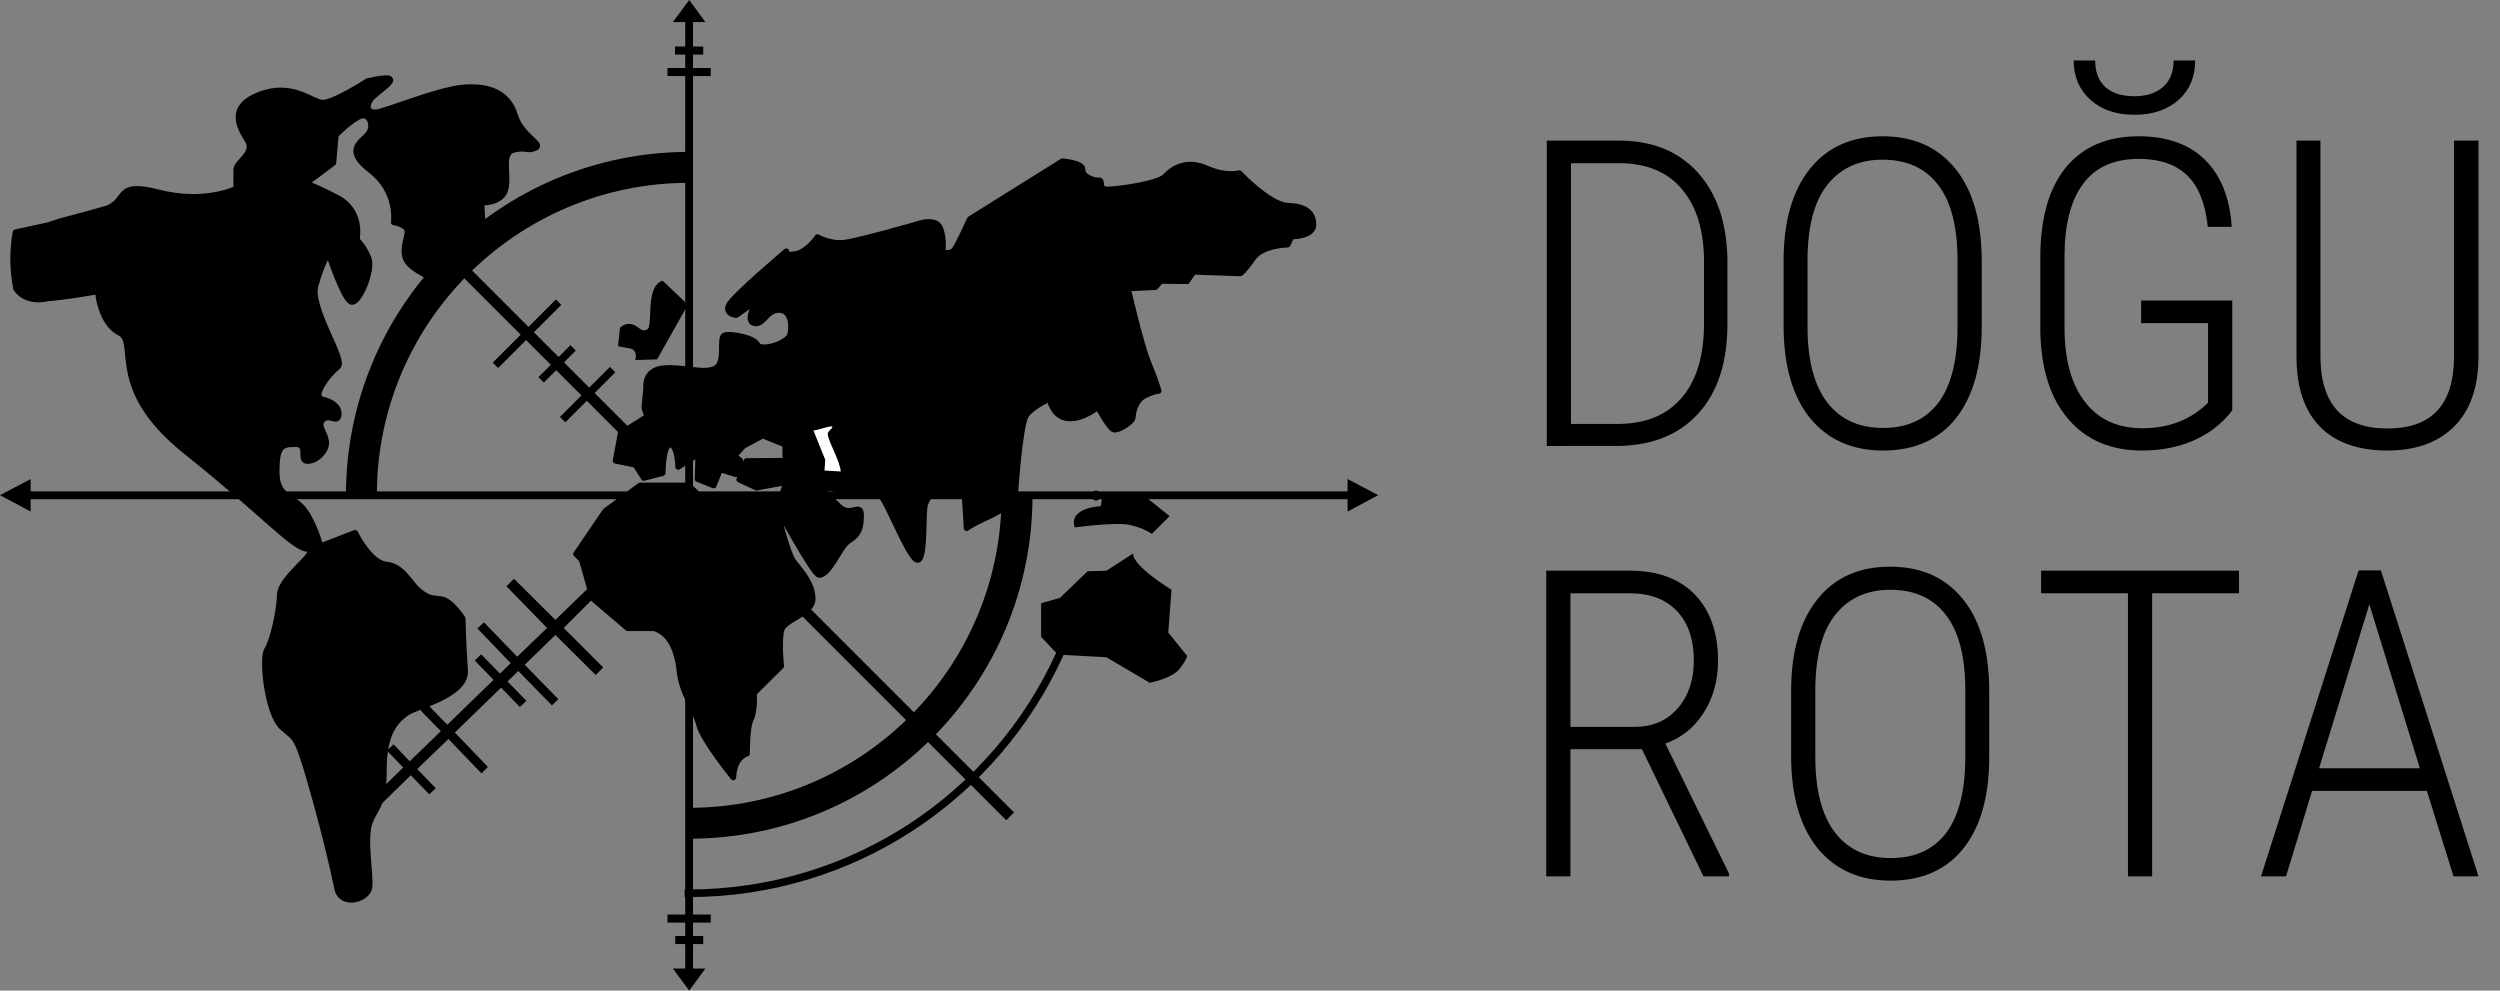 <?xml version="1.0" encoding="utf-8"?>
<!-- Generator: Adobe Illustrator 24.1.2, SVG Export Plug-In . SVG Version: 6.00 Build 0)  -->
<svg version="1.1" id="Layer_1" xmlns="http://www.w3.org/2000/svg" xmlns:xlink="http://www.w3.org/1999/xlink" x="0px" y="0px"
	 viewBox="0 0 930 368.5" style="enable-background:new 0 0 930 368.5;" xml:space="preserve">
<rect x="0" y="0" width="930" height="368.5" fill="#808080" stroke="none"/>
<style type="text/css">
	.st0{fill-rule:evenodd;clip-rule:evenodd;fill:#000003;}
	.st1{fill:none;stroke:#000003;stroke-width:2.126;stroke-linejoin:round;stroke-miterlimit:22.926;}
	.st2{fill:none;stroke:#000000;stroke-width:0.567;stroke-miterlimit:22.926;}
	.st3{fill:none;stroke:#000000;stroke-width:1.417;stroke-miterlimit:22.926;}
	.st4{fill:none;stroke:#000003;stroke-width:2.835;stroke-linecap:square;stroke-linejoin:round;stroke-miterlimit:22.926;}
	.st5{fill-rule:evenodd;clip-rule:evenodd;fill:#FFFFFF;}
</style>
<path class="st0" d="M256.4,68V56.5c-70.6,0-127.7,57.2-127.7,127.7h11.5C140.1,120.1,192.2,68,256.4,68C257,68,255.7,68,256.4,68"
	/>
<path class="st0" d="M256.4,300.5V312c70.6,0,127.7-57.2,127.7-127.7h-11.5C372.6,248.4,320.5,300.5,256.4,300.5
	C255.7,300.5,257,300.5,256.4,300.5"/>
<path class="st0" d="M17.8,83.8L5.8,86.4c-0.6,3.2-0.9,6.6-0.9,10c0,3.8,0.4,7.4,1.1,11c4,5.8,11.7,3.6,11.7,3.6
	c1.6-0.1,3.6-0.3,5.6-0.6c6.2-0.8,13.1-2,13.1-2s0.3,4.4,2.2,8.6c1.2,2.7,3.1,5.4,5.9,6.8c7.3,3.7-4.9,20.6,24.7,44.2
	c29.6,23.6,39.5,35.6,45.1,36.2c5.6,0.6-10,10.2-10.2,17c-0.2,6.8-2.7,17.2-4.8,20.6c-2.1,3.4,0.3,23.8,5.5,28.6
	c5.2,4.8,5.4,2.5,10.4,19.7c5,17.2,8.8,33.2,10.2,40.3c1.4,7.1,11.3,4.3,12-0.2c0.7-4.6-2.2-18.2,0.2-24.4c2.4-6.2,5.2-6,5.2-19.8
	c0-13.9,4.8-18.1,8.5-20.8c3.7-2.6,22.4-6.5,21.7-15.9c-0.7-9.4-0.9-19.2-0.9-19.2s-4.3-6.8-8-7.2c-3.8-0.4-5-0.4-8.4-3.2
	c-3.4-2.9-5.9-9.1-12-9.7c-6.1-0.5-11.6-11.8-11.6-11.8l-12.9,5c0,0-2.3-8.7-6.2-13.7c-3.9-5-10.1-4.4-10.1-13.9
	c0-9.5,1.7-10.4,7-10.4c5.3,0,1,6.3,4.5,6.3c3.5,0,7.5-4.1,6.9-7.5c-0.6-3.4-3.4-5.6-1.2-7.9c2.2-2.3,5.2,1.3,5.8-1.3
	c0.6-2.6-1.3-5.1-5.9-6.2c-4.5-1.2,2.7-9.9,5.7-12.2c3-2.3-10.7-21.8-8.3-30.3s4.8-11.9,4.8-11.9s5.4,16.5,8.3,18
	c2.9,1.5,8.4-11.8,6.6-16.2c-1.8-4.4-4.4-6.8-4.4-6.8s2.4-10.6-7.2-15.6c-9.6-5-11.8-5.3-11.8-5.3l10.3-7.7l0.9-10.4
	c0,0,6.2-6.2,9.4-7.1c3.3-0.9,4.9,3.6,2.8,6.6c-2.1,3-9.6,5.8,0.8,13.7c10.3,7.9,8.6,19.3,8.6,19.3s5.1,0.8,5.1,3.4
	c0,2.6-2.9,8.1,0.5,11.9c3.4,3.8,15.1,8.5,15.1,8.5l12.8-13.5l-0.9-17.6c0,0,7.9,0.3,9-5.3c1.2-5.6-1.8-13.2,3-14.4
	c4.9-1.1,5.1,0.7,8.1-0.7s-5.3-4.3-7.7-12.3c-2.4-8-9.6-11.1-19.6-10.1c-10.1,1.1-28.7,9-32,9.2c-3.2,0.2-3.9-2-2.1-4.8
	c1.8-2.9,16.4-10.8-1.1-6.8c0,0-12.9,8.4-17,8c-4-0.5-11.1-7.5-22.9-3.1c-11.8,4.4-8.1,11.8-4.8,16.9c3.3,5-4.1,8.1-4.1,11.2
	c0,3.1,0,7,0,7s-11.6,5.8-28.9,1.4c-16.3-4.2-11.1,2.6-19,5.9c0,0-12,3.4-17.6,4.8L17.8,83.8z M243.3,233.7h-9.8l-13-11.1l-4.1-14.4
	l-2.1-2.1l10.9-16l12.9-9.5l18,0l5.4,5.1l23.9-0.5l5.2,0.1l1.8-5.9l-11,2l-6.4-3l2.7-6.9l14.5-0.1l-0.1-6l-8.4-3.4l-7.2,3.9
	l-3.3,3.7l2.2,1.8l-1.7,5l-5.8-1.8l-2.4,6l-6-2.4l0.3-9.3l-7.5,4.8c0,0-0.1-8-2.9-8.3c-2.8-0.4-2.9,10.6-2.9,10.6l-7,1.8l-3.1-4.9
	l-7.4-1.5l1.9-10.2l9.9-6.2l-1.1-3.3l0.7-7.4c0,0-1-6.6,6.4-7.3c7.5-0.7,15.9,2.5,19.7-0.2c3.7-2.7,0.7-11.5,3.2-12.1
	s10.8,0.9,12,3.5c1.2,2.7,11.6-0.4,12.3-3.9s0.3-9-4.3-9c-4.6,0-5.7,5.8-9.2,4.9c-3.5-0.9,1.1-8.4,1.1-8.4l-7.7,5.4
	c0,0-4.2-0.3-2.8-3.6c1.5-3.3,21.4-20.1,21.4-20.1s-0.9,1.8,3.5,1c4.4-0.8,8.1-6.3,8.1-6.3s4.7,2.7,9.9,2.1
	c5.3-0.6,27.2-6.9,27.2-6.9s6.8-2.6,8.5,1.4c1.7,4,0.9,9,0.9,9s2.9,1,4.4-0.8c1.4-1.8,5.8-11.5,5.8-11.5l34.4-21.5
	c0,0,7.7,0.6,7.5,3.1c-0.2,2.5,4,4.2,6,4c1.9-0.2-0.5,3.4,3.3,3.4c3.7,0,19-2.1,21.5-4.9c2.5-2.8,7.8-6.3,15.3-3
	c7.4,3.3,12.2,1.8,12.2,1.8s11.2,11.8,17.9,12.1c6.8,0.3,9.6,2.5,9.7,7c0.1,4.5-8.2,4.5-8.2,4.5l-1.4,3c0,0-9.5,0.1-12.9,5.1
	c-3.5,5-4.7,5.6-4.7,5.6l-17.4-0.6l-2.4,3.5l-9.8-0.1l-2,2.3l-10.2,0.5c0,0,4.8,21,7.7,27.9c2.9,7,3.7,10.2,3.7,10.2s-2.3,0.2-5.6,2
	c-3.2,1.8-4,6.5-4,7.9c0,1.5-5.3,4.9-7,4.5c-1.7-0.4-6-8.4-6-8.4s-5.7,4.8-11.2,4.2c-5.5-0.5-6.8-7.2-6.8-7.2s-6.1,2.6-8.6,6
	c-2.5,3.4-4.2,30.1-4.2,30.1s-2,4.1-9.5,7.5c-7.5,3.4-8.5,4.5-8.5,4.5l-0.8-13l-6.1-0.2l-5.3-0.2c0,0-2.9,1.6-3.5,5.9
	c-0.6,4.3,0.3,21.3-3.1,19.1c-3.4-2.2-11.3-22.8-13.1-23.4c-1.7-0.6-22.2-3.7-22.2-3.4c0,0.3,2,2.8,6.7,7.2s8.4-2.7,8.1,4.2
	c-0.2,6.8-3.4,7.3-5.5,9.2c-2.6,2.3-6.3,11.8-10,12c-2.2,0.1-16.3-26.3-16.3-26.3s4.1,18.2,6.9,21.6c2.8,3.5,6.8,7.9,6.9,13.5
	c0.1,5.7-10.5,7.6-11.6,11.7c-1.1,4-0.1,13.4-0.1,13.4l-10.1,10c0,0,0.4,6.8-1.2,9.8c-1.5,3-1.4,12.7-1.4,12.7s-2.4,0.7-3.8,3.4
	c-1.3,2.7-1.3,5.5-1.3,5.5s-11.2-13.7-12.7-19.5c-1.5-5.8-6.4-11.6-7.3-20S248.9,235.3,243.3,233.7z"/>
<path class="st1" d="M17.8,83.8L5.8,86.4c-0.6,3.2-0.9,6.6-0.9,10c0,3.8,0.4,7.4,1.1,11c4,5.8,11.7,3.6,11.7,3.6
	c1.6-0.1,3.6-0.3,5.6-0.6c6.2-0.8,13.1-2,13.1-2s0.3,4.4,2.2,8.6c1.2,2.7,3.1,5.4,5.9,6.8c7.3,3.7-4.9,20.6,24.7,44.2
	c29.6,23.6,39.5,35.6,45.1,36.2c5.6,0.6-10,10.2-10.2,17c-0.2,6.8-2.7,17.2-4.8,20.6c-2.1,3.4,0.3,23.8,5.5,28.6
	c5.2,4.8,5.4,2.5,10.4,19.7c5,17.2,8.8,33.2,10.2,40.3c1.4,7.1,11.3,4.3,12-0.2c0.7-4.6-2.2-18.2,0.2-24.4c2.4-6.2,5.2-6,5.2-19.8
	c0-13.9,4.8-18.1,8.5-20.8c3.7-2.6,22.4-6.5,21.7-15.9c-0.7-9.4-0.9-19.2-0.9-19.2s-4.3-6.8-8-7.2c-3.8-0.4-5-0.4-8.4-3.2
	c-3.4-2.9-5.9-9.1-12-9.7c-6.1-0.5-11.6-11.8-11.6-11.8l-12.9,5c0,0-2.3-8.7-6.2-13.7c-3.9-5-10.1-4.4-10.1-13.9
	c0-9.5,1.7-10.4,7-10.4c5.3,0,1,6.3,4.5,6.3c3.5,0,7.5-4.1,6.9-7.5c-0.6-3.4-3.4-5.6-1.2-7.9c2.2-2.3,5.2,1.3,5.8-1.3
	c0.6-2.6-1.3-5.1-5.9-6.2c-4.5-1.2,2.7-9.9,5.7-12.2c3-2.3-10.7-21.8-8.3-30.3s4.8-11.9,4.8-11.9s5.4,16.5,8.3,18
	c2.9,1.5,8.4-11.8,6.6-16.2c-1.8-4.4-4.4-6.8-4.4-6.8s2.4-10.6-7.2-15.6c-9.6-5-11.8-5.3-11.8-5.3l10.3-7.7l0.9-10.4
	c0,0,6.2-6.2,9.4-7.1c3.3-0.9,4.9,3.6,2.8,6.6c-2.1,3-9.6,5.8,0.8,13.7c10.3,7.9,8.6,19.3,8.6,19.3s5.1,0.8,5.1,3.4
	c0,2.6-2.9,8.1,0.5,11.9c3.4,3.8,15.1,8.5,15.1,8.5l12.8-13.5l-0.9-17.6c0,0,7.9,0.3,9-5.3c1.2-5.6-1.8-13.2,3-14.4
	c4.9-1.1,5.1,0.7,8.1-0.7s-5.3-4.3-7.7-12.3c-2.4-8-9.6-11.1-19.6-10.1c-10.1,1.1-28.7,9-32,9.2c-3.2,0.2-3.9-2-2.1-4.8
	c1.8-2.9,16.4-10.8-1.1-6.8c0,0-12.9,8.4-17,8c-4-0.5-11.1-7.5-22.9-3.1c-11.8,4.4-8.1,11.8-4.8,16.9c3.3,5-4.1,8.1-4.1,11.2
	c0,3.1,0,7,0,7s-11.6,5.8-28.9,1.4c-16.3-4.2-11.1,2.6-19,5.9c0,0-12,3.4-17.6,4.8L17.8,83.8z M243.3,233.7h-9.8l-13-11.1l-4.1-14.4
	l-2.1-2.1l10.9-16l12.9-9.5l18,0l5.4,5.1l23.9-0.5l5.2,0.1l1.8-5.9l-11,2l-6.4-3l2.7-6.9l14.5-0.1l-0.1-6l-8.4-3.4l-7.2,3.9
	l-3.3,3.7l2.2,1.8l-1.7,5l-5.8-1.8l-2.4,6l-6-2.4l0.3-9.3l-7.5,4.8c0,0-0.1-8-2.9-8.3c-2.8-0.4-2.9,10.6-2.9,10.6l-7,1.8l-3.1-4.9
	l-7.4-1.5l1.9-10.2l9.9-6.2l-1.1-3.3l0.7-7.4c0,0-1-6.6,6.4-7.3c7.5-0.7,15.9,2.5,19.7-0.2c3.7-2.7,0.7-11.5,3.2-12.1
	s10.8,0.9,12,3.5c1.2,2.7,11.6-0.4,12.3-3.9s0.3-9-4.3-9c-4.6,0-5.7,5.8-9.2,4.9c-3.5-0.9,1.1-8.4,1.1-8.4l-7.7,5.4
	c0,0-4.2-0.3-2.8-3.6c1.5-3.3,21.4-20.1,21.4-20.1s-0.9,1.8,3.5,1c4.4-0.8,8.1-6.3,8.1-6.3s4.7,2.7,9.9,2.1
	c5.3-0.6,27.2-6.9,27.2-6.9s6.8-2.6,8.5,1.4c1.7,4,0.9,9,0.9,9s2.9,1,4.4-0.8c1.4-1.8,5.8-11.5,5.8-11.5l34.4-21.5
	c0,0,7.7,0.6,7.5,3.1c-0.2,2.5,4,4.2,6,4c1.9-0.2-0.5,3.4,3.3,3.4c3.7,0,19-2.1,21.5-4.9c2.5-2.8,7.8-6.3,15.3-3
	c7.4,3.3,12.2,1.8,12.2,1.8s11.2,11.8,17.9,12.1c6.8,0.3,9.6,2.5,9.7,7c0.1,4.5-8.2,4.5-8.2,4.5l-1.4,3c0,0-9.5,0.1-12.9,5.1
	c-3.5,5-4.7,5.6-4.7,5.6l-17.4-0.6l-2.4,3.5l-9.8-0.1l-2,2.3l-10.2,0.5c0,0,4.8,21,7.7,27.9c2.9,7,3.7,10.2,3.7,10.2s-2.3,0.2-5.6,2
	c-3.2,1.8-4,6.5-4,7.9c0,1.5-5.3,4.9-7,4.5c-1.7-0.4-6-8.4-6-8.4s-5.7,4.8-11.2,4.2c-5.5-0.5-6.8-7.2-6.8-7.2s-6.1,2.6-8.6,6
	c-2.5,3.4-4.2,30.1-4.2,30.1s-2,4.1-9.5,7.5c-7.5,3.4-8.5,4.5-8.5,4.5l-0.8-13l-6.1-0.2l-5.3-0.2c0,0-2.9,1.6-3.5,5.9
	c-0.6,4.3,0.3,21.3-3.1,19.1c-3.4-2.2-11.3-22.8-13.1-23.4c-1.7-0.6-22.2-3.7-22.2-3.4c0,0.3,2,2.8,6.7,7.2s8.4-2.7,8.1,4.2
	c-0.2,6.8-3.4,7.3-5.5,9.2c-2.6,2.3-6.3,11.8-10,12c-2.2,0.1-16.3-26.3-16.3-26.3s4.1,18.2,6.9,21.6c2.8,3.5,6.8,7.9,6.9,13.5
	c0.1,5.7-10.5,7.6-11.6,11.7c-1.1,4-0.1,13.4-0.1,13.4l-10.1,10c0,0,0.4,6.8-1.2,9.8c-1.5,3-1.4,12.7-1.4,12.7s-2.4,0.7-3.8,3.4
	c-1.3,2.7-1.3,5.5-1.3,5.5s-11.2-13.7-12.7-19.5c-1.5-5.8-6.4-11.6-7.3-20S248.9,235.3,243.3,233.7z"/>
<polygon class="st0" points="512.7,184.2 501.3,178.2 501.3,182.8 257.8,182.8 257.8,28.3 264.4,28.3 264.4,25.3 257.8,25.3 
	257.8,20.3 261.6,20.3 261.6,17.3 257.8,17.3 257.8,8.2 262.4,8.2 256.4,0 250.3,8.2 254.9,8.2 254.9,17.3 251.1,17.3 251.1,20.3 
	254.9,20.3 254.9,25.3 248.3,25.3 248.3,28.3 254.9,28.3 254.9,182.8 11.4,182.8 11.4,178.2 0,184.2 11.4,190.3 11.4,185.7 
	254.9,185.7 254.9,340.2 248.3,340.2 248.3,343.2 254.9,343.2 254.9,348.2 251.2,348.2 251.2,351.2 254.9,351.2 254.9,360.3 
	250.3,360.3 256.4,368.5 262.4,360.3 257.8,360.3 257.8,351.2 261.6,351.2 261.6,348.2 257.8,348.2 257.8,343.2 264.4,343.2 
	264.4,340.2 257.8,340.2 257.8,185.7 501.3,185.7 501.3,190.3 "/>
<polygon class="st0" points="220.6,222.7 209.7,233.6 224.4,248.3 221.6,251.1 206.6,236.2 195.2,247.3 207.7,260.1 205.3,262.4 
	192.8,249.6 188.8,253.5 195.8,260.7 193.4,263 186.4,255.8 169.2,272.5 181.5,285.3 179.1,287.7 166.8,274.9 155.2,286.1 
	162.1,293.2 159.7,295.5 152.8,288.4 139,301.9 141.2,297.5 142.4,292.9 150,285.5 143.9,279.2 146.4,276.9 152.4,283.2 164,272 
	156.4,264.2 158.8,261.8 166.4,269.6 183.6,252.9 176.6,245.7 179,243.4 186,250.6 190,246.7 177.6,233.8 180,231.5 192.4,244.3 
	203.5,233.6 188.4,218.1 191.2,215.3 206.6,230.6 219.3,218.3 "/>
<line class="st2" x1="374.2" y1="304.9" x2="377" y2="302"/>
<path class="st0" d="M175.6,100.6l21,21l10.2-10.2l2,2l-10.2,10.2l9.2,9.2l4.4-4.4l2,2l-4.4,4.4l9.4,9.4l7.7-7.7l2,2l-7.7,7.7
	L234,159l-3.3,2.5l-12.4-12.4l-8,8l-2-2l8-8l-9.4-9.4l-4.6,4.6l-2-2l4.6-4.6l-9.2-9.2l-10.4,10.4l-2-2l10.4-10.4l-21-21
	C172.8,103.5,170.5,98.3,175.6,100.6"/>
<path class="st0" d="M300.9,225.9L377,302l-2.9,2.9l-76.4-76.4C297.7,228.5,300.5,226.4,300.9,225.9"/>
<path class="st0" d="M421.5,205.9c0,0,0.1,0.5,0.3,1.4 M421.5,205.9l-9.9,6.4l-7,0.2l-10.3,9.9l-7,2v12.5l6.2,6.6l18.1,1l16.1,9.5
	c0,0,8.3-1.6,11.1-5.2c2.8-3.6,2.8-4.8,2.8-4.8l-7-8.7l1.2-15.9C435.8,219.4,421.3,210.6,421.5,205.9"/>
<path class="st0" d="M399.8,196.2c0,0,15.3-2.1,20.6-0.9c5.3,1.2,8.1,3.3,8.1,3.3l6.6-6.6l-9.5-7.6l-15.5-0.1l-0.6,4
	C409.6,188.3,397.4,188.7,399.8,196.2"/>
<path class="st0" d="M246.3,105.2l8.7,8.3L244,133l-6.8,0.2c0,0,0.7-3.6-2.8-4.3c-3.6-0.8-3.7-0.8-3.7-0.8l0.6-5.8
	c0,0,1.7-1.7,3.9-0.9c2.3,0.8,3.2,3.2,6,1.7C244,121.5,240.6,108,246.3,105.2z"/>
<path class="st3" d="M246.3,105.2l8.7,8.3L244,133l-6.8,0.2c0,0,0.7-3.6-2.8-4.3c-3.6-0.8-3.7-0.8-3.7-0.8l0.6-5.8
	c0,0,1.7-1.7,3.9-0.9c2.3,0.8,3.2,3.2,6,1.7C244,121.5,240.6,108,246.3,105.2z"/>
<path class="st4" d="M256.1,332.3c61.3,0,114.1-36.3,138-88.7 M407.7,184.8c0,0.4,0-1.2,0-0.8c0,0.5,0-0.3,0,0.2"/>
<path class="st5" d="M302.2,159.9l4.5,11.2l-0.3,4.2l6.7,0.4c-0.4-4.6-4.4-10.8-4.9-14.1c-0.1-0.9,1.3-1.9,1.5-2.2
	C311.2,156.8,304.9,159.8,302.2,159.9z"/>
<path class="st2" d="M302.2,159.9l4.5,11.2l-0.3,4.2l6.7,0.4c-0.4-4.6-4.4-10.8-4.9-14.1c-0.1-0.9,1.3-1.9,1.5-2.2
	C311.2,156.8,304.9,159.8,302.2,159.9z"/>
<g>
	<path d="M575.4,166V52.3h26.8c12.3,0,22.1,3.9,29.3,11.8s10.9,18.8,11.1,32.6v23.8c0,14.3-3.6,25.4-10.9,33.4
		c-7.3,8-17.5,12-30.6,12H575.4z M584.4,60.7v97h17.3c10.2,0,18-3.1,23.6-9.4c5.6-6.3,8.4-15.2,8.6-26.9V97.6
		c0-11.7-2.7-20.7-8.2-27.2c-5.4-6.5-13.3-9.7-23.6-9.7H584.4z"/>
	<path d="M737.2,121.5c0,14.7-3.2,26-9.6,34.1c-6.4,8-15.5,12-27.1,12c-11.5,0-20.5-4-27.1-12c-6.5-8-9.8-19.3-9.9-33.8V96.9
		c0-14.6,3.3-26,9.8-34.1c6.5-8.1,15.5-12.1,27-12.1c11.7,0,20.7,4.1,27.2,12.2c6.5,8.1,9.7,19.6,9.7,34.3V121.5z M728.2,96.8
		c0-12.4-2.4-21.8-7.2-28c-4.8-6.3-11.7-9.4-20.7-9.4c-8.7,0-15.5,3.1-20.4,9.2c-4.9,6.1-7.4,15.3-7.5,27.5v25.5
		c0,12.5,2.5,21.9,7.4,28.2c4.9,6.3,11.8,9.4,20.6,9.4c9.1,0,15.9-3.1,20.7-9.4c4.7-6.3,7.1-15.7,7.1-28.2V96.8z"/>
	<path d="M830.3,152.8c-3.8,4.9-8.6,8.6-14.4,11.1s-12.1,3.7-19,3.7c-11.7,0-20.8-3.9-27.5-11.7c-6.7-7.8-10.1-18.6-10.4-32.5V95.7
		c0-14.5,3.2-25.7,9.5-33.4s15.4-11.6,27.1-11.6c10.5,0,18.7,2.9,24.6,8.7s9.3,14.1,10,25h-8.9c-0.9-8.8-3.5-15.1-7.7-19.2
		c-4.2-4-10.2-6.1-17.9-6.1c-9.3,0-16.2,3.1-20.8,9.3s-6.9,15.2-6.9,27.1v26.3c0,11.9,2.5,21.1,7.6,27.7s12.2,9.8,21.4,9.8
		c9.9,0,18.1-3.2,24.4-9.5v-29.6h-24.9v-8.4h33.9V152.8z M816.6,22.6c0,5.9-2,10.8-6.1,14.5s-9.6,5.6-16.5,5.6
		c-6.8,0-12.3-1.9-16.4-5.6c-4.1-3.7-6.2-8.6-6.2-14.6h8c0,4.2,1.2,7.4,3.7,9.8c2.5,2.3,6.1,3.5,10.9,3.5c4.5,0,8.1-1.2,10.7-3.5
		c2.6-2.3,3.9-5.6,3.9-9.8H816.6z"/>
	<path d="M922,52.3V133c-0.1,11-3,19.5-8.9,25.5c-5.9,6-14.2,9.1-25,9.1c-10.9,0-19.3-3-25.1-8.9c-5.8-6-8.7-14.6-8.7-26V52.3h8.9
		v80.1c0,18,8.3,27,24.9,27c16.4,0,24.6-8.7,24.8-26.2V52.3H922z"/>
	<path d="M610.8,278.7h-26.6V326h-9V212.3h31.2c10.4,0,18.4,3,24.1,8.9c5.7,5.9,8.6,14.1,8.6,24.6c0,7.3-1.8,13.8-5.3,19.3
		c-3.5,5.5-8.3,9.4-14.3,11.5l23.7,48.4v1h-9.5L610.8,278.7z M584.3,270.4H608c6.7,0,12.1-2.3,16.1-6.9c4-4.6,6-10.5,6-17.7
		c0-8-2.1-14.1-6.3-18.5c-4.2-4.4-10-6.6-17.5-6.6h-22.1V270.4z"/>
	<path d="M740,281.5c0,14.7-3.2,26-9.6,34.1c-6.4,8-15.5,12-27.1,12c-11.5,0-20.5-4-27.1-12c-6.5-8-9.8-19.3-9.9-33.8v-24.8
		c0-14.6,3.3-26,9.8-34.1c6.5-8.1,15.5-12.1,27-12.1c11.7,0,20.7,4.1,27.2,12.2c6.5,8.1,9.7,19.6,9.7,34.3V281.5z M731.1,256.8
		c0-12.4-2.4-21.8-7.2-28c-4.8-6.3-11.7-9.4-20.7-9.4c-8.7,0-15.5,3.1-20.4,9.2c-4.9,6.1-7.4,15.3-7.5,27.5v25.5
		c0,12.5,2.5,21.9,7.4,28.2c4.9,6.3,11.8,9.4,20.6,9.4c9.1,0,15.9-3.1,20.7-9.4c4.7-6.3,7.1-15.7,7.1-28.2V256.8z"/>
	<path d="M832.9,220.7h-32.3V326h-9V220.7h-32.3v-8.4h73.6V220.7z"/>
	<path d="M902.8,294.2h-42.7l-9.7,31.8h-9.3l36.3-113.8h8.3L922,326h-9.3L902.8,294.2z M862.7,285.8h37.5l-18.8-61L862.7,285.8z"/>
</g>
</svg>
